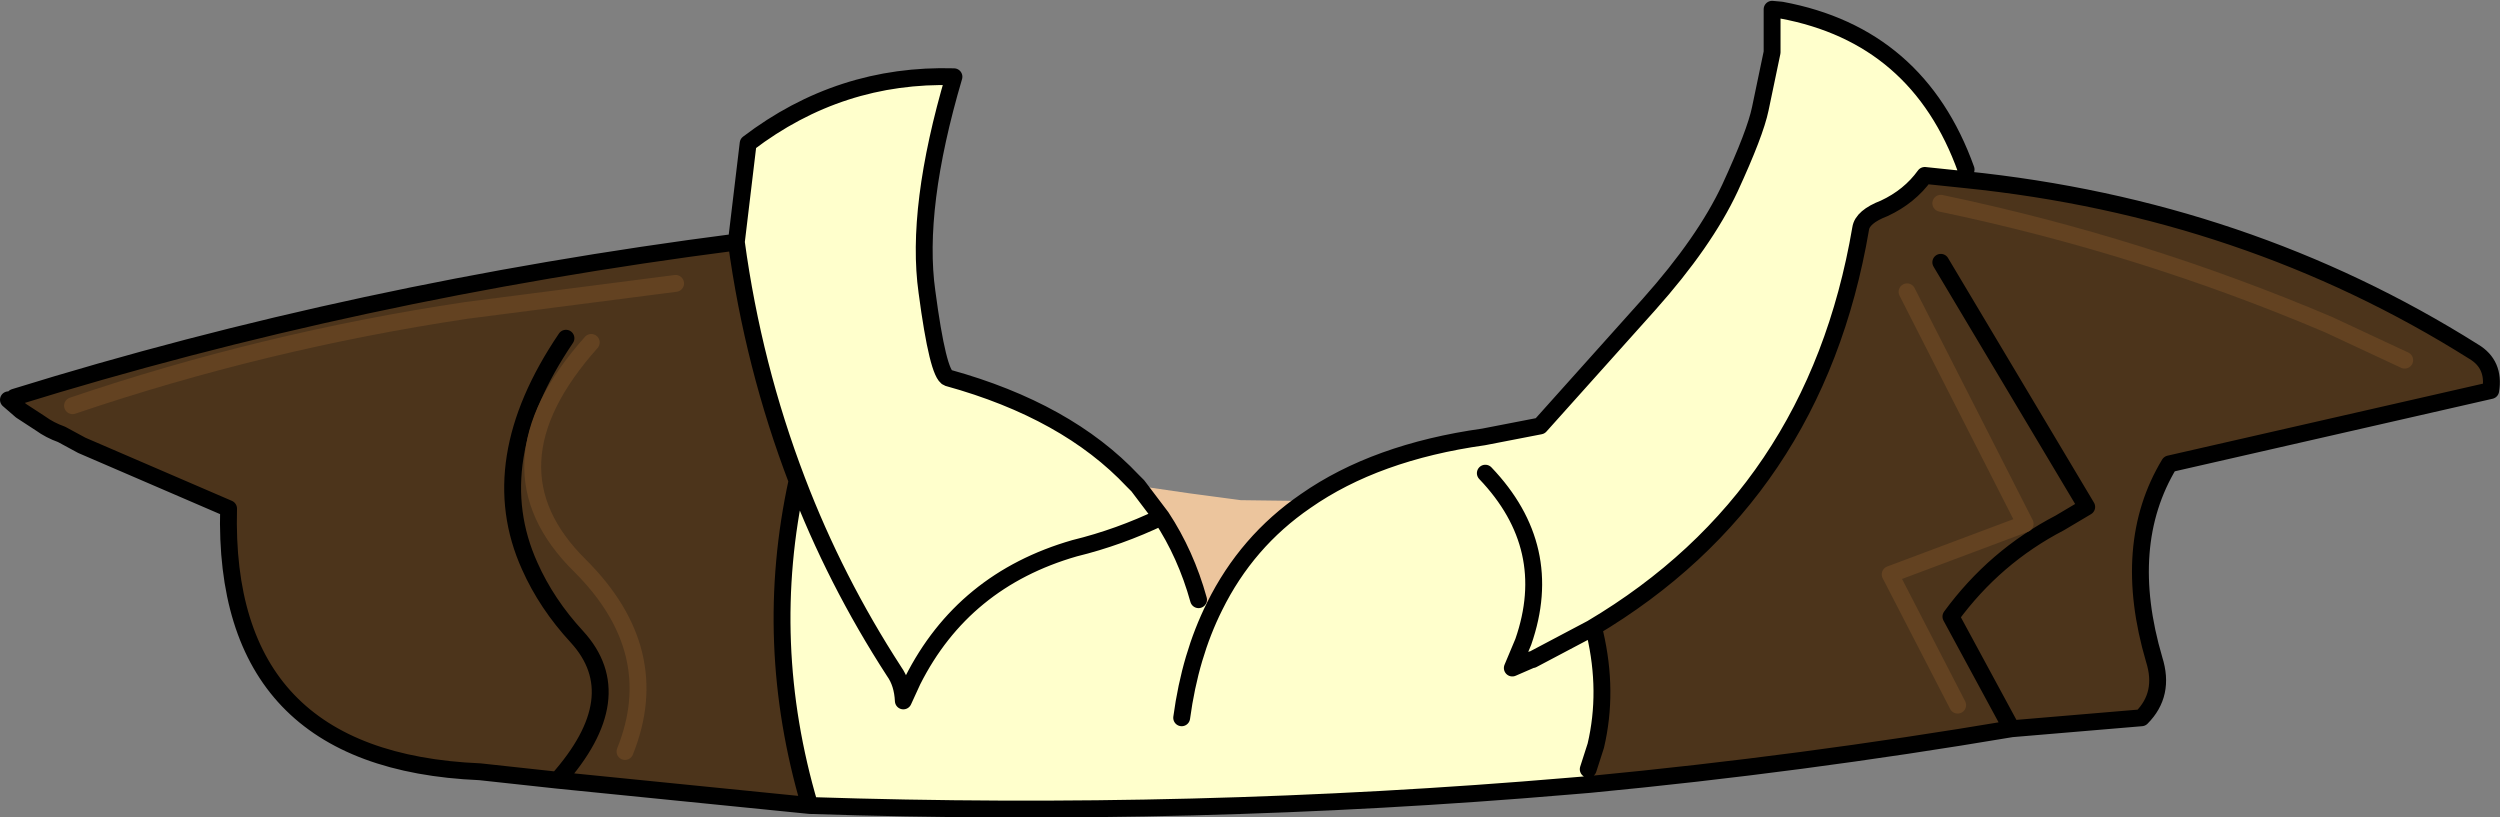 <?xml version="1.0" encoding="UTF-8" standalone="no"?>
<svg xmlns:xlink="http://www.w3.org/1999/xlink" height="48.45px" width="148.2px" xmlns="http://www.w3.org/2000/svg">
  <rect width="100%" height="100%" fill="#808080" stroke="none"/>
  <g transform="matrix(1.0, 0.0, 0.0, 1.0, 77.05, 31.05)">
    <path d="M0.35 -1.35 Q-3.15 1.05 -5.05 4.9 L-6.0 4.5 Q-6.75 1.8 -8.2 -0.4 L-9.6 -2.25 -6.5 -1.8 -3.5 -1.4 0.35 -1.35" fill="#ecc59d" fill-rule="evenodd" stroke="none"/>
    <path d="M28.0 -30.45 L28.55 -30.45 Q36.65 -28.95 39.5 -21.0 L39.45 -20.4 37.05 -20.65 Q36.15 -19.4 34.65 -18.7 33.35 -18.2 33.25 -17.5 30.55 -1.65 17.3 6.2 L17.5 6.5 Q18.3 9.95 17.55 13.15 L17.1 14.55 17.2 15.45 16.0 15.55 Q-6.25 17.45 -29.05 16.7 -31.9 7.05 -29.8 -2.55 -32.4 -9.35 -33.4 -16.7 L-32.7 -22.55 Q-27.25 -26.7 -20.5 -26.5 -22.8 -18.7 -22.1 -13.75 -21.45 -8.85 -20.85 -8.65 -13.8 -6.7 -9.9 -2.55 L-9.6 -2.25 -8.2 -0.4 Q-10.7 0.8 -13.35 1.45 -19.95 3.35 -22.95 9.3 -19.95 3.35 -13.35 1.45 -10.7 0.8 -8.2 -0.4 -6.75 1.8 -6.0 4.5 L-5.05 4.9 Q-3.15 1.05 0.35 -1.35 4.5 -4.25 10.9 -5.15 L14.25 -5.8 20.7 -13.0 Q24.0 -16.7 25.5 -19.9 27.0 -23.15 27.3 -24.6 L28.0 -27.95 28.0 -30.45 M-7.0 11.5 Q-6.5 7.8 -5.05 4.9 -6.5 7.8 -7.0 11.5 M13.25 7.0 L12.6 8.55 13.75 8.05 13.25 7.0 Q15.2 1.4 11.0 -3.0 15.2 1.4 13.25 7.0 M13.75 8.05 L13.8 8.05 17.3 6.2 13.8 8.05 13.75 8.05 M-24.05 8.75 Q-27.55 3.35 -29.8 -2.55 -27.55 3.35 -24.05 8.75 -23.55 9.45 -23.5 10.5 L-22.95 9.3 -24.05 8.75" fill="#ffffcc" fill-rule="evenodd" stroke="none"/>
    <path d="M39.45 -20.4 Q56.1 -18.7 69.6 -10.2 70.85 -9.45 70.6 -7.9 L51.55 -3.55 Q48.65 1.25 50.65 8.05 51.3 10.1 49.9 11.5 L42.2 12.15 Q29.75 14.25 17.2 15.45 L17.1 14.55 17.55 13.15 Q18.3 9.95 17.5 6.5 L17.3 6.2 Q30.55 -1.65 33.25 -17.5 33.35 -18.2 34.65 -18.7 36.15 -19.4 37.05 -20.65 L39.45 -20.4 M-29.05 16.7 L-44.0 15.2 -48.6 14.7 Q-63.9 14.05 -63.5 -0.9 L-72.2 -4.65 -73.4 -5.3 Q-74.1 -5.55 -74.65 -5.95 L-75.8 -6.7 -76.55 -7.35 Q-76.35 -7.35 -76.2 -7.5 -55.9 -13.8 -33.4 -16.7 -32.4 -9.35 -29.8 -2.55 -31.9 7.05 -29.05 16.7 M38.0 -15.5 L46.65 -1.0 45.05 -0.05 Q41.2 1.95 38.6 5.5 L42.2 12.15 38.6 5.5 Q41.2 1.95 45.05 -0.05 L46.65 -1.0 38.0 -15.5 M36.0 -13.75 L43.0 0.0 35.0 3.0 39.0 10.75 35.0 3.0 43.0 0.0 36.0 -13.75 M65.5 -9.7 L61.0 -11.8 Q49.95 -16.5 38.0 -19.0 49.95 -16.5 61.0 -11.8 L65.5 -9.7 M-37.0 -14.25 L-49.4 -12.65 Q-61.4 -10.85 -72.75 -7.0 -61.4 -10.85 -49.4 -12.65 L-37.0 -14.25 M-43.5 -11.0 Q-48.45 -3.7 -45.65 2.5 -44.65 4.75 -42.85 6.7 -39.6 10.25 -44.0 15.2 -39.6 10.25 -42.85 6.7 -44.65 4.75 -45.65 2.5 -48.45 -3.7 -43.5 -11.0 M-40.0 13.5 Q-37.6 7.55 -42.65 2.5 -48.6 -3.35 -42.0 -10.75 -48.6 -3.35 -42.65 2.5 -37.6 7.55 -40.0 13.5" fill="#4c341b" fill-rule="evenodd" stroke="none"/>
    <path d="M28.55 -30.45 L28.0 -30.5 28.0 -30.45 28.0 -27.95 27.3 -24.6 Q27.0 -23.15 25.5 -19.9 24.0 -16.7 20.7 -13.0 L14.25 -5.8 10.9 -5.15 Q4.5 -4.25 0.35 -1.35 -3.15 1.05 -5.05 4.9 -6.5 7.8 -7.0 11.5 M39.45 -20.4 Q56.1 -18.7 69.6 -10.2 70.85 -9.45 70.6 -7.9 L51.55 -3.55 Q48.65 1.25 50.65 8.05 51.3 10.1 49.9 11.5 L42.2 12.15 Q29.75 14.25 17.2 15.45 L16.0 15.55 Q-6.25 17.45 -29.05 16.7 L-44.0 15.2 -48.6 14.7 Q-63.9 14.05 -63.5 -0.9 L-72.2 -4.65 -73.4 -5.3 Q-74.1 -5.55 -74.65 -5.95 L-75.8 -6.7 -76.55 -7.35 Q-76.35 -7.35 -76.2 -7.5 -55.9 -13.8 -33.4 -16.7 L-32.7 -22.55 Q-27.25 -26.7 -20.5 -26.5 -22.8 -18.7 -22.1 -13.75 -21.45 -8.85 -20.85 -8.65 -13.8 -6.7 -9.9 -2.55 L-9.6 -2.25 -8.2 -0.4 Q-10.7 0.8 -13.35 1.45 -19.95 3.35 -22.95 9.3 L-23.5 10.5 Q-23.55 9.45 -24.05 8.75 -27.55 3.35 -29.8 -2.55 -31.9 7.05 -29.05 16.7 M39.45 -20.4 L37.05 -20.65 Q36.15 -19.4 34.65 -18.7 33.35 -18.2 33.25 -17.5 30.55 -1.65 17.3 6.2 L13.8 8.05 13.75 8.05 12.6 8.55 13.25 7.0 Q15.2 1.4 11.0 -3.0 M17.5 6.5 Q18.3 9.95 17.55 13.15 L17.1 14.55 M28.55 -30.45 Q36.65 -28.95 39.5 -21.0 M42.2 12.15 L38.6 5.5 Q41.2 1.95 45.05 -0.05 L46.65 -1.0 38.0 -15.5 M-33.4 -16.7 Q-32.4 -9.35 -29.8 -2.55 M-44.0 15.2 Q-39.6 10.25 -42.85 6.7 -44.65 4.75 -45.65 2.5 -48.45 -3.7 -43.5 -11.0 M-6.0 4.5 Q-6.75 1.8 -8.2 -0.4" fill="none" stroke="#000000" stroke-linecap="round" stroke-linejoin="round" stroke-width="1.0"/>
    <path d="M38.0 -19.0 Q49.95 -16.5 61.0 -11.8 L65.5 -9.7 M39.0 10.75 L35.0 3.0 43.0 0.0 36.0 -13.75 M-72.75 -7.0 Q-61.4 -10.85 -49.4 -12.65 L-37.0 -14.25 M-42.0 -10.75 Q-48.6 -3.35 -42.65 2.5 -37.6 7.55 -40.0 13.5" fill="none" stroke="#634221" stroke-linecap="round" stroke-linejoin="round" stroke-width="1.0"/>
  </g>
</svg>
